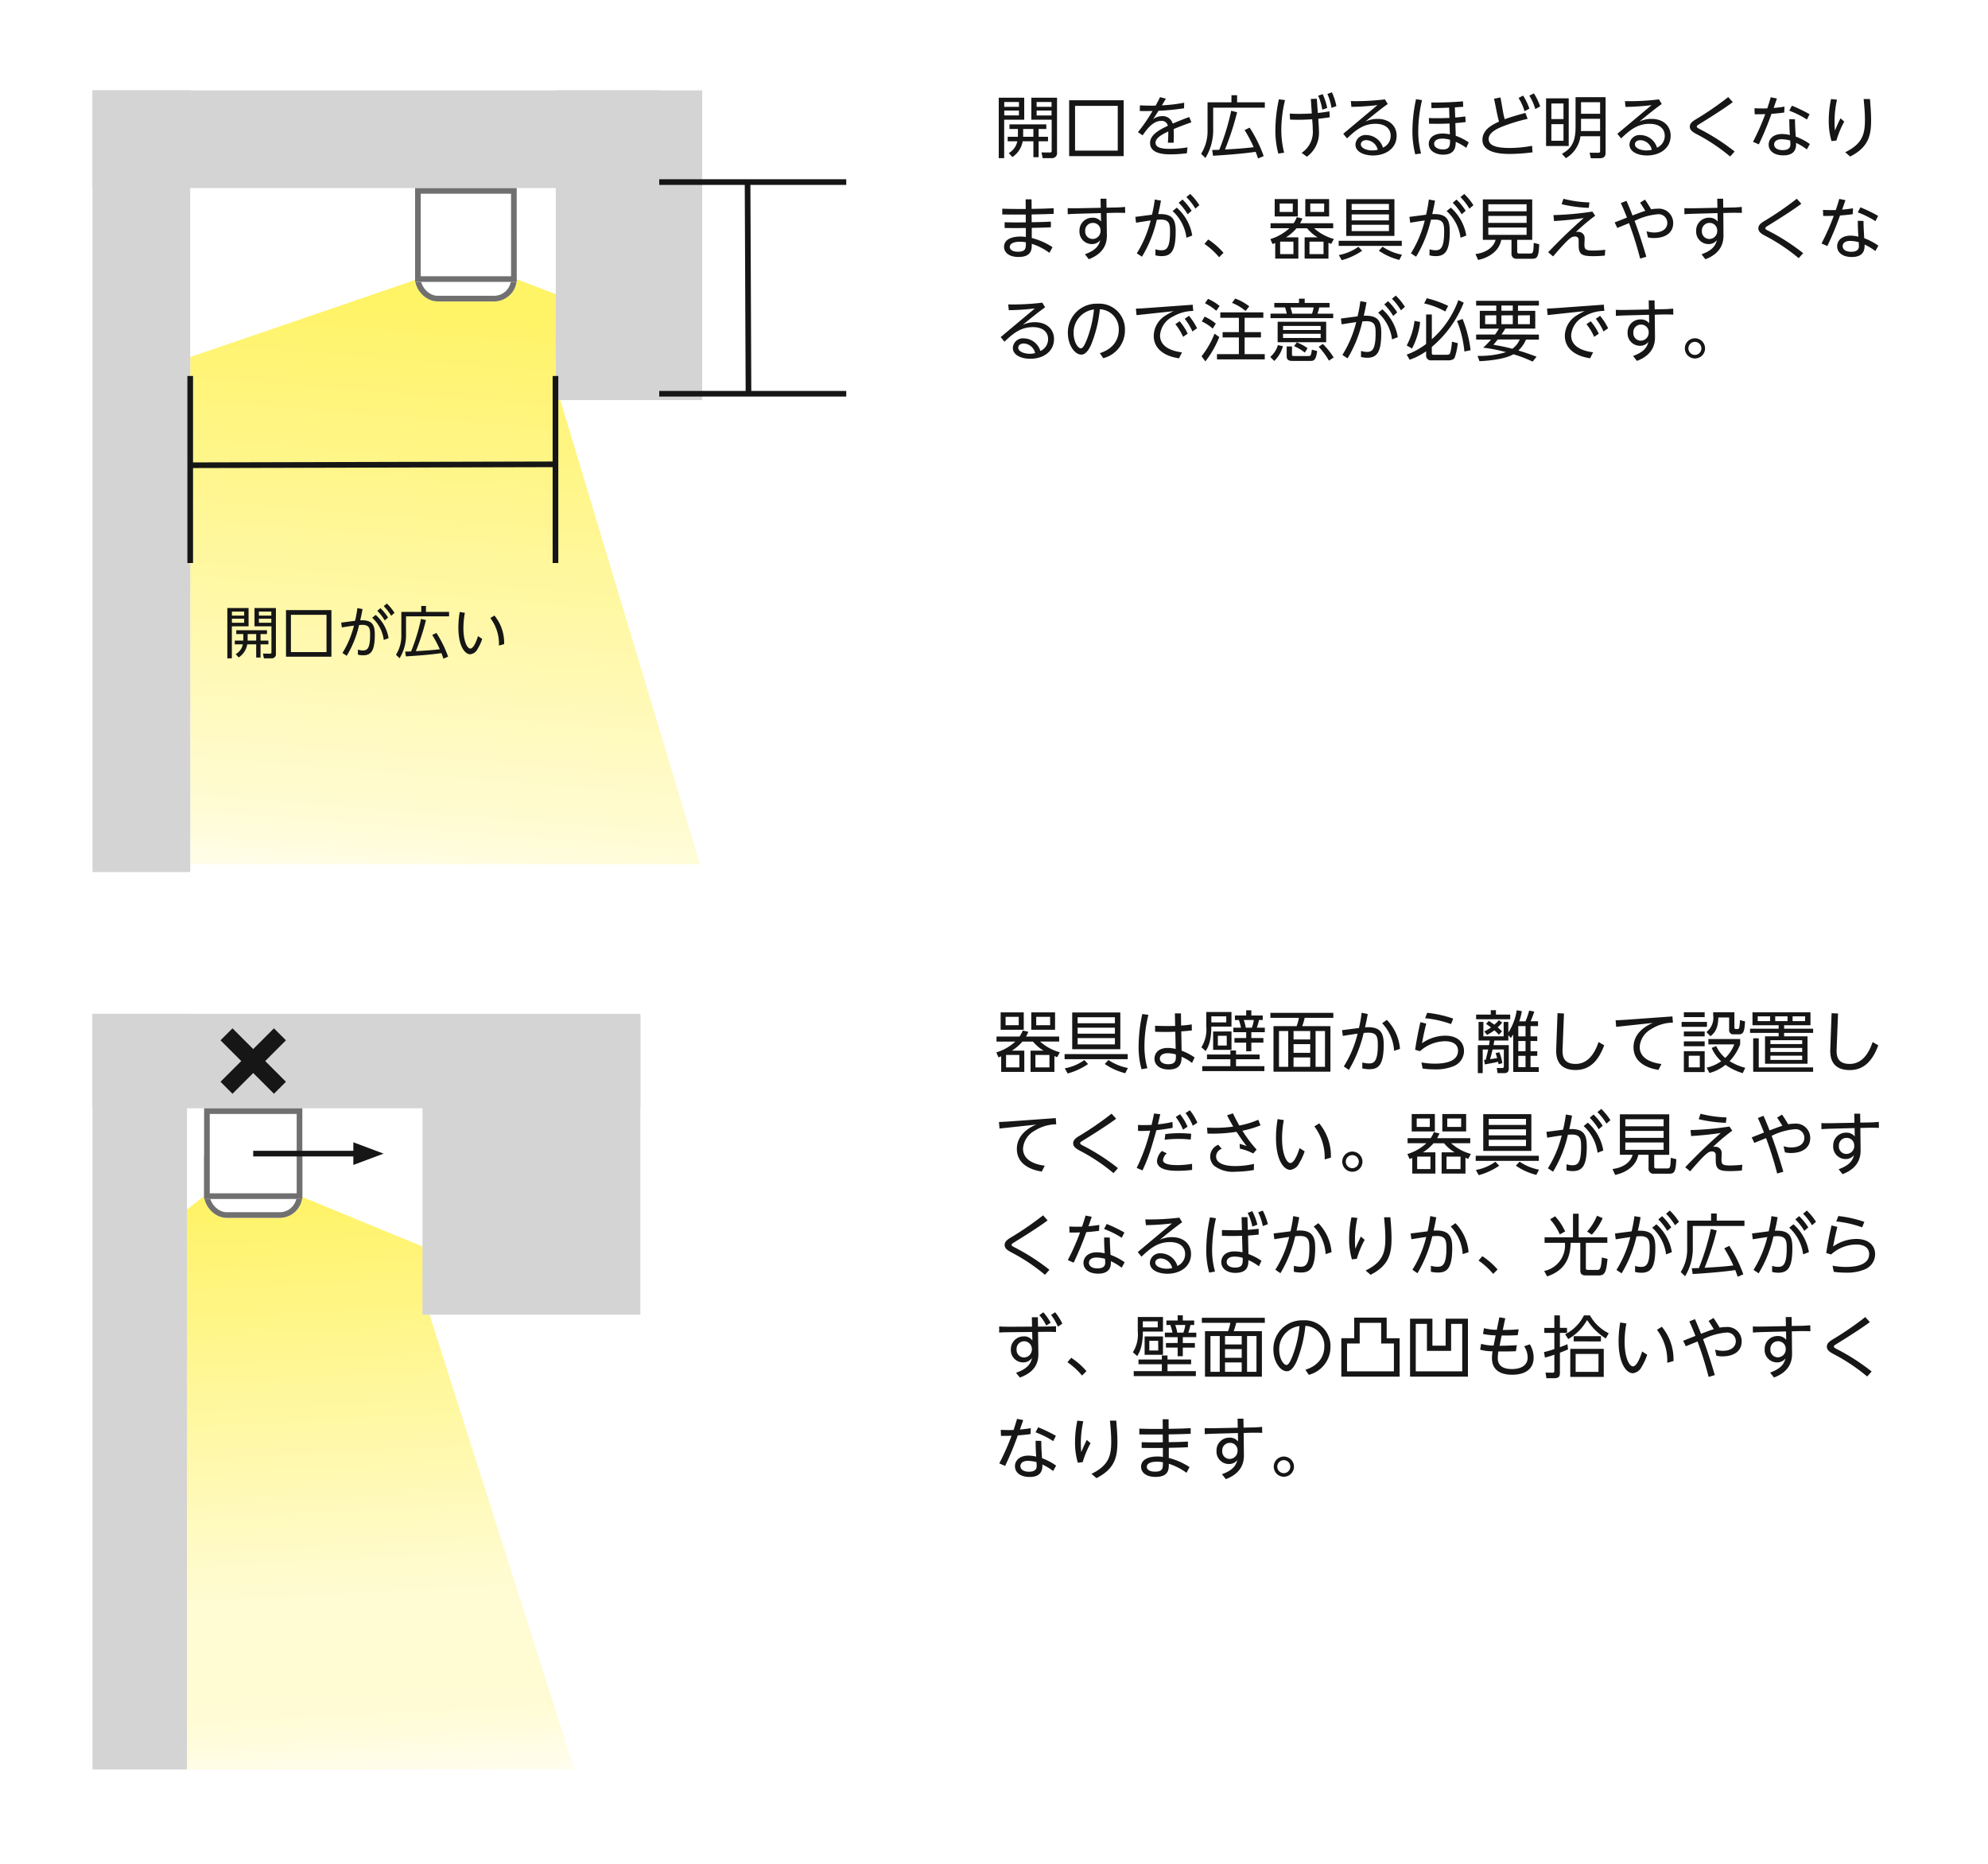 <svg xmlns="http://www.w3.org/2000/svg" xmlns:xlink="http://www.w3.org/1999/xlink" width="352" height="330" viewBox="0 0 352 330">
  <defs>
    <linearGradient id="linear-gradient" x1="0.747" y1="-0.122" x2="0.671" y2="0.969" gradientUnits="objectBoundingBox">
      <stop offset="0" stop-color="#fff"/>
      <stop offset="0.187" stop-color="#fff9b7"/>
      <stop offset="1" stop-color="#ffeb00"/>
    </linearGradient>
    <linearGradient id="linear-gradient-2" x1="0.717" y1="-0.112" x2="0.759" y2="1" gradientUnits="objectBoundingBox">
      <stop offset="0" stop-color="#fff"/>
      <stop offset="0.187" stop-color="#fff9b7"/>
      <stop offset="0.379" stop-color="#fff9b3"/>
      <stop offset="1" stop-color="#ffeb00"/>
    </linearGradient>
  </defs>
  <g id="wall_illust06-sp" transform="translate(-16 -3009)">
    <rect id="長方形_5300" data-name="長方形 5300" width="352" height="330" transform="translate(16 3009)" fill="#fff"/>
    <g id="wall_illust06-sp-2" data-name="wall_illust06-sp" transform="translate(-15.621 -20)">
      <path id="パス_12754" data-name="パス 12754" d="M49.747,103.677,90.264,89.809V0H0L24.954,82.925V100.7l7.74,2.975Z" transform="translate(155.565 3182.022) rotate(180)" opacity="0.6" fill="url(#linear-gradient)"/>
      <rect id="長方形_5303" data-name="長方形 5303" width="100.344" height="17.301" transform="translate(48 3045)" fill="#d4d4d4"/>
      <rect id="長方形_5302" data-name="長方形 5302" width="17.301" height="138.406" transform="translate(48 3045)" fill="#d4d4d4"/>
      <rect id="長方形_5301" data-name="長方形 5301" width="25.926" height="54.835" transform="translate(130.03 3045)" fill="#d4d4d4"/>
      <g id="グループ_14810" data-name="グループ 14810" transform="translate(130.03 3128.686) rotate(180)">
        <line id="線_246" data-name="線 246" y1="0.163" x2="64.73" transform="translate(0 17.312)" fill="none" stroke="#161616" stroke-width="1"/>
        <line id="線_244" data-name="線 244" y1="33.118" transform="translate(64.73)" fill="none" stroke="#161616" stroke-width="1"/>
        <line id="線_245" data-name="線 245" y1="33.118" transform="translate(0.056)" fill="none" stroke="#161616" stroke-width="1"/>
      </g>
      <g id="グループ_14812" data-name="グループ 14812" transform="translate(123.11 3082.37) rotate(180)">
        <g id="長方形_5023" data-name="長方形 5023" transform="translate(0 0)" fill="#fff" stroke="#707070" stroke-width="1">
          <rect width="17.993" height="15.225" rx="4" stroke="none"/>
          <rect x="0.5" y="0.5" width="16.993" height="14.225" rx="3.5" fill="none"/>
        </g>
        <g id="長方形_5022" data-name="長方形 5022" transform="translate(0 3.46)" fill="#fff" stroke="#707070" stroke-width="1">
          <rect width="17.993" height="16.609" stroke="none"/>
          <rect x="0.5" y="0.5" width="16.993" height="15.609" fill="none"/>
        </g>
      </g>
      <g id="グループ_14811" data-name="グループ 14811" transform="translate(181.462 3061.18) rotate(90)">
        <line id="線_246-2" data-name="線 246" y1="0.163" x2="37.534" transform="translate(0 17.312)" fill="none" stroke="#161616" stroke-width="1"/>
        <line id="線_244-2" data-name="線 244" y1="33.118" transform="translate(37.534 0)" fill="none" stroke="#161616" stroke-width="1"/>
        <line id="線_245-2" data-name="線 245" y1="33.118" transform="translate(0.056 0)" fill="none" stroke="#161616" stroke-width="1"/>
      </g>
      <path id="パス_12937" data-name="パス 12937" d="M5.51.92V4.16h3V8.77C8.51,9,8.34,9,8.2,9L7.01,8.99l.17.84H8.56a.734.734,0,0,0,.74-.85V.92ZM6.58,6.68V5.53H7.72V4.85H2.28v.68H3.53v.93a1.7,1.7,0,0,1-.01.22H2.02v.67H3.44A2.544,2.544,0,0,1,2.18,9.08l.53.59A3.474,3.474,0,0,0,4.23,7.35H5.81V9.69h.77V7.35H7.97V6.68ZM8.49,2.26H6.29V1.55h2.2Zm0,1.27H6.29V2.81h2.2ZM4.29,6.68a1.342,1.342,0,0,0,.01-.21V5.53H5.81V6.68ZM.7.92V9.83h.8V4.16H4.46V.92ZM3.68,2.26H1.51V1.55H3.68Zm0,1.27H1.51V2.81H3.68ZM19.13,1.29H11.09V9.54h8.04Zm-.87,7.43h-6.3V2.12h6.3Zm5.56.45a3.475,3.475,0,0,0,.93.12c1.54,0,2.06-1.01,2.06-3.68,0-1.79-.5-2.6-2.58-2.52.18-.76.25-1.1.41-1.99L23.73.94c-.1.72-.18,1.22-.41,2.24l-2.46.32.11.86c1.02-.17,1.78-.28,2.15-.33a16.706,16.706,0,0,1-2.04,4.85l.76.5a18.324,18.324,0,0,0,2.19-5.45c.14-.01.42-.03.59-.03,1.32,0,1.36.77,1.36,1.81,0,2.52-.6,2.72-1.3,2.72a2.6,2.6,0,0,1-.85-.15Zm5.43-2.92a7,7,0,0,0-2.28-4.11l-.62.5A6.424,6.424,0,0,1,28.4,6.58Zm-2-4.83a8.3,8.3,0,0,1,1.32,1.7l.59-.52A8.771,8.771,0,0,0,27.81.94ZM28.39.59a8.58,8.58,0,0,1,1.32,1.7l.59-.51A8.89,8.89,0,0,0,28.95.12Zm8.59,5.1a21.03,21.03,0,0,1,1.34,2.53c-1.5.18-2.57.24-4.24.34a40.169,40.169,0,0,0,1.79-5.5L35,2.84A35.144,35.144,0,0,1,33.24,8.6c-.2.01-.45.02-1.05.03l.13.85c1.32-.07,4.63-.31,6.28-.58.15.36.24.63.36.99l.83-.36a19.982,19.982,0,0,0-2.07-4.2ZM31.51,1.6V5.72a6.251,6.251,0,0,1-.95,3.47l.64.62a7.88,7.88,0,0,0,1.14-4.3V2.39h7.62V1.6H35.87V.55h-.83V1.6Zm10.34.02a16.109,16.109,0,0,0-.24,2.77c0,3.38,1.2,4.72,2.1,4.72a1.68,1.68,0,0,0,1.31-.96,8.221,8.221,0,0,0,.81-1.77l-.75-.48c-.02.09-.65,2.2-1.35,2.2-.55,0-1.23-1.29-1.23-3.62a14.469,14.469,0,0,1,.26-2.71Zm7.86,5.69a7.567,7.567,0,0,0-1.72-5.06l-.72.45a7.541,7.541,0,0,1,1.52,4.87Z" transform="translate(71.173 3135.736)" fill="#161616"/>
    </g>
    <path id="パス_12944" data-name="パス 12944" d="M6.612,1.3V5.192h3.6v5.532c0,.276-.2.276-.372.276l-1.428-.012L8.616,12h1.656a.881.881,0,0,0,.888-1.02V1.3ZM7.9,8.216V6.836H9.264V6.02H2.736v.816h1.5V7.952a2.034,2.034,0,0,1-.012.264h-1.8v.8h1.7A3.052,3.052,0,0,1,2.616,11.1l.636.708A4.168,4.168,0,0,0,5.076,9.02h1.9v2.808H7.9V9.02H9.564v-.8Zm2.292-5.3H7.548V2.06h2.64Zm0,1.524H7.548V3.572h2.64Zm-5.04,3.78a1.611,1.611,0,0,0,.012-.252V6.836H6.972v1.38ZM.84,1.3V12H1.8v-6.8H5.352V1.3ZM4.416,2.912h-2.6V2.06h2.6Zm0,1.524h-2.6V3.572h2.6Zm18.54-2.688H13.308v9.9h9.648Zm-1.044,8.916h-7.56V2.744h7.56ZM29.4,1.2c-.252.516-.36.732-.78,1.5-1.284.024-2.232-.024-2.784-.048l-.024,1c.948.024,1.26.012,2.256,0A29.046,29.046,0,0,1,25.488,7.4l.828.564C27.06,6.9,28.116,5.4,29.64,5.4a1.089,1.089,0,0,1,1.14.876c-1.788.828-3.144,1.7-3.144,3.036,0,2.016,2.724,2.016,3.708,2.016a22.9,22.9,0,0,0,2.808-.192l.108-1.044a19.42,19.42,0,0,1-3.1.264c-1.332,0-2.556-.156-2.556-1.08,0-.8.972-1.4,2.256-2,0,.792,0,1-.072,1.992h1.02c.012-.348.024-.852.024-1.452,0-.4-.012-.684-.024-.96,1.308-.564,2.592-1.008,3.144-1.2l-.384-.936c-1.356.492-2.016.78-2.928,1.164a1.829,1.829,0,0,0-1.872-1.32,2.681,2.681,0,0,0-1.6.54c.324-.48.384-.576.96-1.488a43.316,43.316,0,0,0,4.524-.444l.024-.984a29.608,29.608,0,0,1-3.948.468c.168-.276.48-.792.708-1.188ZM44.376,7.028a25.236,25.236,0,0,1,1.608,3.036c-1.8.216-3.084.288-5.088.408a48.2,48.2,0,0,0,2.148-6.6L42,3.608a42.173,42.173,0,0,1-2.112,6.912c-.24.012-.54.024-1.26.036l.156,1.02c1.584-.084,5.556-.372,7.536-.7.18.432.288.756.432,1.188l1-.432A23.978,23.978,0,0,0,45.264,6.6ZM37.812,2.12V7.064a7.5,7.5,0,0,1-1.14,4.164l.768.744a9.456,9.456,0,0,0,1.368-5.16V3.068h9.144V2.12H43.044V.86h-1V2.12Zm19.608,2.9c.084,0,.948-.084,2.028-.252l-.06-1.056c-.468.084-1.02.18-2.052.288l-.18-2.52L56.1,1.52l.168,2.568c-.948.06-1.728.072-2.232.072-.768,0-1.2-.024-1.668-.048l.048,1.056c.4.024.78.036,1.44.036,1.08,0,1.4-.024,2.484-.084l.072.936c.012.216.024.432.024.852a4.425,4.425,0,0,1-1.968,4.152l.936.684a5.228,5.228,0,0,0,2.124-4.656c0-.348-.012-.528-.048-1.08ZM57.4.944a10.073,10.073,0,0,1,.732,2.484l.864-.312A10.663,10.663,0,0,0,58.2.668ZM59.028.632A9.545,9.545,0,0,1,59.76,3.1l.864-.312A10.663,10.663,0,0,0,59.832.344Zm-8.58.948a25.751,25.751,0,0,0-.624,5.388,15.5,15.5,0,0,0,.516,4.224l1.032-.156a16.572,16.572,0,0,1-.5-4.128,22.45,22.45,0,0,1,.66-5.184ZM62.508,8.5c1.5-1.416,2.856-2.58,5.028-2.58,1.776,0,2.7.876,2.7,2.112a2.28,2.28,0,0,1-1.368,2.112,3.122,3.122,0,0,0-2.892-2.232A1.784,1.784,0,0,0,64,9.584c0,1.38,1.644,1.944,3.1,1.944,2.268,0,4.188-1.26,4.188-3.5,0-1.788-1.356-2.976-3.372-2.976a5.06,5.06,0,0,0-2.16.468c1.584-1.3,2.748-2.244,3.96-3.108l-.5-.816A42.87,42.87,0,0,1,63.18,1.9l.1,1.02a42.871,42.871,0,0,0,4.62-.312l-6.06,5.076Zm5.436,2.016a3.86,3.86,0,0,1-.936.12c-.96,0-2.052-.372-2.052-1.08,0-.408.348-.744,1.008-.744A2.176,2.176,0,0,1,67.944,10.52ZM81.6,3.008c.42-.024.528-.036,1.476-.1L83.04,1.94c-.8.072-2.736.228-5.616.216l.036.984c1.656-.012,2.46-.048,3.12-.084l.06,1.824c-.732.024-1.464.048-2.2.048-.684,0-1-.012-1.44-.024l.036,1c1.524.024,2.316.024,3.624-.036l.06,1.92A6.4,6.4,0,0,0,79.44,7.64c-1.644,0-2.46.84-2.46,1.836,0,1.26,1.272,1.908,2.556,1.908,2.184,0,2.208-1.512,2.22-2.268a8.69,8.69,0,0,1,1.86,1.068l.444-.972a9.442,9.442,0,0,0-2.3-1.164l-.072-2.256c.78-.06,1.164-.1,1.824-.18l-.06-1c-1.032.144-1.74.192-1.788.192Zm-.852,5.748c0,.948,0,1.7-1.272,1.7-.744,0-1.548-.312-1.548-1,0-.468.408-.912,1.464-.912A4.747,4.747,0,0,1,80.748,8.756ZM74.724,1.568a27.091,27.091,0,0,0-.636,5.58,16.308,16.308,0,0,0,.5,4.176l1.032-.156a14.916,14.916,0,0,1-.5-4.032,24.035,24.035,0,0,1,.672-5.412Zm14.34,2.5c.108.516.216.96.348,1.464-1.092.516-2.928,1.368-2.928,3.24,0,2.46,3.744,2.484,4.848,2.484a31.19,31.19,0,0,0,4.02-.288l-.084-1.152a21.814,21.814,0,0,1-3.948.384c-2.532,0-3.732-.468-3.732-1.6,0-1.236,1.8-1.944,2.58-2.256a30.72,30.72,0,0,1,4.32-1.3l-.4-1.056c-1.9.528-2.6.744-3.66,1.116-.192-.7-.288-1.248-.3-1.308l-.444-2.544-1.14.228ZM92.88,1.34a9.547,9.547,0,0,1,1.056,2.352l.864-.456A10.68,10.68,0,0,0,93.684.92Zm1.908-.4a9.394,9.394,0,0,1,1.056,2.364l.864-.456A10.328,10.328,0,0,0,95.592.536Zm6.972.468H97.752V9.848h4.008Zm-.924,3.672H98.688V2.324h2.148Zm0,3.84H98.688V5.984h2.148Zm7.452-7.716h-5.316V6.572c0,3.072-1.188,3.972-2.412,4.656l.7.78a5.339,5.339,0,0,0,2.58-3.888h3.48V10.7c0,.324-.132.348-.36.348l-1.5-.012.216.984h1.572c.984,0,1.044-.612,1.044-1Zm-.972,2.94h-3.372V2.1h3.372Zm0,3.06h-3.4a5.883,5.883,0,0,0,.024-.6V5.036h3.372Zm3.72,1.3c1.5-1.416,2.856-2.58,5.028-2.58,1.776,0,2.7.876,2.7,2.112a2.28,2.28,0,0,1-1.368,2.112A3.122,3.122,0,0,0,114.5,7.916a1.784,1.784,0,0,0-1.98,1.668c0,1.38,1.644,1.944,3.1,1.944,2.268,0,4.188-1.26,4.188-3.5,0-1.788-1.356-2.976-3.372-2.976a5.06,5.06,0,0,0-2.16.468c1.584-1.3,2.748-2.244,3.96-3.108l-.5-.816a42.87,42.87,0,0,1-6.024.312l.1,1.02a42.871,42.871,0,0,0,4.62-.312l-6.06,5.076Zm5.436,2.016a3.86,3.86,0,0,1-.936.12c-.96,0-2.052-.372-2.052-1.08,0-.408.348-.744,1.008-.744A2.176,2.176,0,0,1,116.472,10.52Zm13.536-9.336a54.834,54.834,0,0,1-5.724,3.936c-.492.3-1.08.672-1.08,1.3,0,.648.552.972,1.164,1.308a32.8,32.8,0,0,1,5.976,3.984l.792-.888a37.052,37.052,0,0,0-6.252-4.008c-.336-.18-.444-.252-.444-.408s.1-.216.552-.5c3.912-2.412,5.448-3.54,5.82-3.828ZM144.456,9.5a10.656,10.656,0,0,0-2.5-1.32c-.108-1.824-.12-2.028-.132-3.06L140.82,5.1c0,1,.036,1.812.1,2.808a6.205,6.205,0,0,0-1.38-.18c-1.668,0-2.376.972-2.376,1.872,0,1.08.912,1.908,2.6,1.908,2.316,0,2.268-1.584,2.256-2.208a10.908,10.908,0,0,1,1.908,1.152Zm-3.48-.624c.024.348.036.468.036.636,0,.324-.012,1.068-1.368,1.068-.888,0-1.512-.372-1.512-1,0-.456.36-.924,1.332-.924A6.068,6.068,0,0,1,140.976,8.876ZM137.532,1.22c-.18.624-.288.972-.612,1.968-.3.012-1.092.036-2.268-.024l.036,1.068c1.032.012,1.8-.024,1.872-.024a41.13,41.13,0,0,1-2.172,4.9l1.032.456a54.087,54.087,0,0,0,2.244-5.412c.672-.036,1.548-.132,2.256-.228l.048-1.044c-.852.144-1.8.228-1.92.24.072-.24.492-1.4.576-1.68ZM140.808,3.6a16.01,16.01,0,0,1,3.132,1.56l.468-.936a25.207,25.207,0,0,0-3.132-1.512Zm7.4-2.064a18.491,18.491,0,0,0-.408,3.8,12.658,12.658,0,0,0,.492,3.648l.864-.1a16.93,16.93,0,0,1,1.392-3.36l-.672-.576c-.42.864-.648,1.368-.972,2.16a13.5,13.5,0,0,1-.072-1.524,17.354,17.354,0,0,1,.432-3.936Zm5.772,0c.108,1.128.228,2.34.228,3.732,0,2.508-.468,4.212-3.492,5.688l.876.756c3.372-1.692,3.708-3.924,3.708-6.48,0-1.284-.132-2.772-.2-3.7ZM5.616,21c-2.328,0-2.58,0-4.152-.048v1.02c1.668.024,1.92.012,4.152.012l.012,1.392c-2.1.012-2.328.012-3.744-.024v1.008c1.26.024,1.512.024,3.756.012v1.584a5.782,5.782,0,0,0-.96-.072c-1.812,0-2.9.66-2.9,1.824,0,1,.888,1.788,2.544,1.788,2.376,0,2.376-1.368,2.364-2.328a10.982,10.982,0,0,1,3.132,1.6l.54-1.008a12.282,12.282,0,0,0-3.672-1.62V24.344c1.944-.036,2.16-.048,3.384-.1V23.24c-1.452.072-1.536.072-3.4.108l-.012-1.38c2.076-.036,2.3-.048,3.9-.1V20.864c-1.68.084-1.836.084-3.9.12l-.012-1.692H5.6Zm.024,5.9c.012,1.032.024,1.668-1.4,1.668-1.128,0-1.452-.5-1.452-.84,0-.408.348-.924,1.812-.924A5.906,5.906,0,0,1,5.64,26.9Zm14.3-5.184,1.2-.036c.588-.012,1.548-.012,2.088.024l-.024-1.068a20.157,20.157,0,0,1-2.064.108l-1.212.024-.024-1.584H18.864l.036,1.608-3.72.072c-.648.012-1.5.024-2.136-.012l.012,1.08c.744-.06,1.128-.072,2.184-.1l3.684-.1.024,1.488a1.843,1.843,0,0,0-1.512-.672,2.257,2.257,0,0,0-2.3,2.352,2.19,2.19,0,0,0,2.2,2.316,1.84,1.84,0,0,0,1.488-.708c-.2.7-.516,1.728-2.724,2.508l.684.876c3.108-1.164,3.216-3.36,3.2-4.32Zm-1.08,3.132a1.4,1.4,0,0,1-1.392,1.464,1.312,1.312,0,0,1-1.32-1.416,1.337,1.337,0,0,1,1.356-1.428A1.324,1.324,0,0,1,18.864,24.848Zm9.72,4.356a4.17,4.17,0,0,0,1.116.144c1.848,0,2.472-1.212,2.472-4.416,0-2.148-.6-3.12-3.1-3.024.216-.912.3-1.32.492-2.388l-1.092-.192c-.12.864-.216,1.464-.492,2.688l-2.952.384.132,1.032c1.224-.2,2.136-.336,2.58-.4a20.047,20.047,0,0,1-2.448,5.82l.912.6a21.989,21.989,0,0,0,2.628-6.54c.168-.012.5-.036.708-.036,1.584,0,1.632.924,1.632,2.172,0,3.024-.72,3.264-1.56,3.264a3.114,3.114,0,0,1-1.02-.18ZM35.1,25.7a8.4,8.4,0,0,0-2.736-4.932l-.744.6A7.708,7.708,0,0,1,34.08,26.1Zm-2.4-5.8a9.96,9.96,0,0,1,1.584,2.04l.708-.624a10.525,10.525,0,0,0-1.62-1.992Zm1.368-1a10.3,10.3,0,0,1,1.584,2.04l.708-.612a10.668,10.668,0,0,0-1.62-1.992Zm3.192,8.28a12.9,12.9,0,0,1,2.592,2.364l.78-.78a12.829,12.829,0,0,0-2.7-2.364ZM51.7,26.024a8.245,8.245,0,0,0,1.872-1.608h1.86A7.434,7.434,0,0,0,57.3,26.024H55v3.768H59.22V26.984a3.813,3.813,0,0,0,.492.192l.468-.864a8.567,8.567,0,0,1-3.5-1.9H60.06v-.888H54.192a6.091,6.091,0,0,0,.42-.84l-1-.228a4.676,4.676,0,0,1-.564,1.068h-4.08v.888h3.336a8.661,8.661,0,0,1-3.372,1.92l.384.876c.24-.084.288-.108.48-.18v2.76h4.092V26.024Zm6.648,2.964H55.86v-2.2h2.484Zm-5.328,0H50.664v-2.2h2.352ZM49.7,19.244v3.084H53.8V19.244Zm3.2,2.28H50.58V20.036h2.328Zm2.22-2.28v3.084H59.34V19.244Zm3.336,2.28H56V20.036h2.46Zm3.912-2.256v6.5H70.9v-6.5Zm7.56,3.756h-6.6V21.956h6.6Zm0-1.848h-6.6V20.108h6.6Zm0,3.744h-6.6V23.8h6.6Zm-8.9,2.616H72.2v-.9H61.032Zm.54,2.532A11.838,11.838,0,0,0,65.184,28.4l-.66-.708a8.675,8.675,0,0,1-3.468,1.464Zm6.576-1.68a11.025,11.025,0,0,0,3.624,1.632l.468-.924A9.14,9.14,0,0,1,68.8,27.68Zm8.964.816a4.17,4.17,0,0,0,1.116.144c1.848,0,2.472-1.212,2.472-4.416,0-2.148-.6-3.12-3.1-3.024.216-.912.3-1.32.492-2.388L77,19.328c-.12.864-.216,1.464-.492,2.688L73.56,22.4l.132,1.032c1.224-.2,2.136-.336,2.58-.4a20.047,20.047,0,0,1-2.448,5.82l.912.6a21.989,21.989,0,0,0,2.628-6.54c.168-.012.5-.036.708-.036,1.584,0,1.632.924,1.632,2.172,0,3.024-.72,3.264-1.56,3.264a3.114,3.114,0,0,1-1.02-.18Zm6.516-3.5a8.4,8.4,0,0,0-2.736-4.932l-.744.6a7.708,7.708,0,0,1,2.46,4.728Zm-2.4-5.8a9.96,9.96,0,0,1,1.584,2.04l.708-.624a10.525,10.525,0,0,0-1.62-1.992Zm1.368-1a10.3,10.3,0,0,1,1.584,2.04l.708-.612a10.668,10.668,0,0,0-1.62-1.992Zm10.044,7.56H95.3V19.3H86.556v7.164h2.256c-.36,1.356-1.728,2.3-3.564,2.52l.468,1.044c2.184-.468,3.768-1.764,4.1-3.564h1.812v2.424a.85.85,0,0,0,.972.924h2.628c.912,0,1.212-.192,1.308-2.568L95.568,27c-.06,1.8-.108,1.884-.708,1.884H92.988a.3.3,0,0,1-.348-.336Zm1.668-3h-6.78V22.232h6.78Zm0-2.052h-6.78V20.168h6.78Zm0,4.176h-6.78V24.284h6.78Zm11.124-5.748a20.318,20.318,0,0,1-4.6-.648l-.324.96a23.931,23.931,0,0,0,4.812.648Zm.516,1.62a53.3,53.3,0,0,1-6.888.624l.108,1.056c2.316-.144,3.792-.324,5.244-.54-2.28,2.064-3.444,3.108-6.288,6.06L99,29.4c1.032-1.236,1.92-2.172,2.16-2.424.852-.864,1.212-1.1,1.692-1.1a.624.624,0,0,1,.66.432c.012.048.012.72.012,1.068,0,1.62.468,1.98,2.556,1.98a20.025,20.025,0,0,0,2.076-.108l.072-1.02a20.167,20.167,0,0,1-2.22.132c-1.368,0-1.464-.288-1.464-1.08,0-.156.036-.888.036-1.056a1.111,1.111,0,0,0-1.2-1.176,2.761,2.761,0,0,0-.336.024,35.1,35.1,0,0,1,3.408-2.88ZM114.4,19.88c.5.756.5.768.924,1.452-.54.156-.708.228-2.268.816-.5-1.308-.864-2.124-1.068-2.592l-1,.4c.612,1.332,1.008,2.364,1.08,2.568-1.512.6-1.728.684-2.172.864l.468.972c.432-.18.768-.312,2.076-.852a62.715,62.715,0,0,1,1.968,6.276l1.092-.324c-1.02-3.48-1.788-5.592-2.076-6.348a11.273,11.273,0,0,1,4.092-1.176,1.526,1.526,0,0,1,1.7,1.512c0,1.08-.912,1.716-2.316,1.716a4.777,4.777,0,0,1-1.356-.216l.24,1.08a4.355,4.355,0,0,0,1.068.12c1.908,0,3.408-.84,3.408-2.664a2.533,2.533,0,0,0-2.784-2.532,5.889,5.889,0,0,0-1.116.108c-.564-.948-.9-1.44-1.092-1.716Zm14.736,1.836,1.2-.036c.588-.012,1.548-.012,2.088.024l-.024-1.068a20.156,20.156,0,0,1-2.064.108l-1.212.024-.024-1.584h-1.044l.036,1.608-3.72.072c-.648.012-1.5.024-2.136-.012l.012,1.08c.744-.06,1.128-.072,2.184-.1l3.684-.1.024,1.488a1.843,1.843,0,0,0-1.512-.672,2.257,2.257,0,0,0-2.3,2.352,2.19,2.19,0,0,0,2.2,2.316A1.84,1.84,0,0,0,128,26.516c-.2.7-.516,1.728-2.724,2.508l.684.876c3.108-1.164,3.216-3.36,3.2-4.32Zm-1.08,3.132a1.4,1.4,0,0,1-1.392,1.464,1.312,1.312,0,0,1-1.32-1.416,1.337,1.337,0,0,1,1.356-1.428A1.324,1.324,0,0,1,128.052,24.848Zm14.088-5.664a54.834,54.834,0,0,1-5.724,3.936c-.492.3-1.08.672-1.08,1.3,0,.648.552.972,1.164,1.308a32.8,32.8,0,0,1,5.976,3.984l.792-.888a37.052,37.052,0,0,0-6.252-4.008c-.336-.18-.444-.252-.444-.408s.1-.216.552-.5c3.912-2.412,5.448-3.54,5.82-3.828ZM156.588,27.5a10.656,10.656,0,0,0-2.5-1.32c-.108-1.824-.12-2.028-.132-3.06l-1.008-.024c0,1,.036,1.812.1,2.808a6.205,6.205,0,0,0-1.38-.18c-1.668,0-2.376.972-2.376,1.872,0,1.08.912,1.908,2.6,1.908,2.316,0,2.268-1.584,2.256-2.208a10.909,10.909,0,0,1,1.908,1.152Zm-3.48-.624c.024.348.036.468.036.636,0,.324-.012,1.068-1.368,1.068-.888,0-1.512-.372-1.512-1,0-.456.36-.924,1.332-.924A6.068,6.068,0,0,1,153.108,26.876Zm-3.444-7.656c-.18.624-.288.972-.612,1.968-.3.012-1.092.036-2.268-.024l.036,1.068c1.032.012,1.8-.024,1.872-.024a41.13,41.13,0,0,1-2.172,4.9l1.032.456a54.087,54.087,0,0,0,2.244-5.412c.672-.036,1.548-.132,2.256-.228l.048-1.044c-.852.144-1.8.228-1.92.24.072-.24.492-1.4.576-1.68ZM152.94,21.6a16.009,16.009,0,0,1,3.132,1.56l.468-.936a25.206,25.206,0,0,0-3.132-1.512ZM1.848,44.5c1.5-1.416,2.856-2.58,5.028-2.58,1.776,0,2.7.876,2.7,2.112a2.28,2.28,0,0,1-1.368,2.112,3.122,3.122,0,0,0-2.892-2.232,1.784,1.784,0,0,0-1.98,1.668c0,1.38,1.644,1.944,3.1,1.944,2.268,0,4.188-1.26,4.188-3.5,0-1.788-1.356-2.976-3.372-2.976a5.06,5.06,0,0,0-2.16.468c1.584-1.3,2.748-2.244,3.96-3.108l-.5-.816A42.87,42.87,0,0,1,2.52,37.9l.1,1.02a42.871,42.871,0,0,0,4.62-.312l-6.06,5.076ZM7.284,46.52a3.86,3.86,0,0,1-.936.12c-.96,0-2.052-.372-2.052-1.08,0-.408.348-.744,1.008-.744A2.176,2.176,0,0,1,7.284,46.52Zm12.06.9a5.083,5.083,0,0,0,3.84-4.98,4.544,4.544,0,0,0-4.836-4.668,5.078,5.078,0,0,0-5.268,5.172c0,2.172,1.236,3.84,2.352,3.84.3,0,.96-.036,1.728-1.668a22.635,22.635,0,0,0,1.584-6.36A3.506,3.506,0,0,1,22.092,42.4c0,1.524-.768,3.3-3.348,4.128ZM17.7,38.792a20.189,20.189,0,0,1-1.344,5.544c-.252.576-.588,1.344-.972,1.344-.5,0-1.284-1.1-1.284-2.7A4.1,4.1,0,0,1,17.7,38.792Zm9.384-.252c-.66.048-1.3.084-1.956.108l.108,1.152,6.576-.708a11.779,11.779,0,0,0-1.68.924,4.3,4.3,0,0,0-1.848,3.456c0,2.016,1.5,3.528,4.476,3.972l.528-1.056c-1.368-.168-3.888-.756-3.888-3.012a4.037,4.037,0,0,1,2.352-3.36,7.173,7.173,0,0,1,3.528-.96l-.1-1.1ZM32.112,41.4A9.75,9.75,0,0,1,33.48,43.64l.816-.564a10.059,10.059,0,0,0-1.428-2.2Zm1.656-.96a10.1,10.1,0,0,1,1.368,2.256l.816-.576a10.828,10.828,0,0,0-1.428-2.2Zm6.18-2.268a9.374,9.374,0,0,0-2.052-1.26l-.54.78a9.738,9.738,0,0,1,2,1.332ZM39.276,41.3a8.063,8.063,0,0,0-1.98-1.236l-.5.852a7.8,7.8,0,0,1,1.932,1.272Zm-1.848,6.684a17.207,17.207,0,0,0,2.46-4.308l-.84-.6a15.389,15.389,0,0,1-2.3,4Zm7.764-9.744a8.915,8.915,0,0,0-2.484-1.38l-.564.768a8.406,8.406,0,0,1,2.4,1.44Zm2.5,1.068h-7.62v.96h3.288v2.544h-2.88v.936h2.88V46.7H39.48v.936h8.46V46.7H44.376V43.748h2.892v-.936H44.376V40.268h3.312Zm11.124,1.656H50.22v3.624h8.592Zm-.972,1.464H51.18v-.72h6.66Zm0,1.416H51.18V43.1h6.66Zm2.22-4.308H57.276a9.4,9.4,0,0,0,.312-1.1h1.824V37.64h-4.4v-.756H54v.756H49.632v.792H51.54c.06.168.156.5.3,1.1H48.96v.8h11.1Zm-7.26,0a10.225,10.225,0,0,0-.312-1.1H56.6a7.52,7.52,0,0,1-.288,1.1Zm-3.18,8.376A5.727,5.727,0,0,0,51.156,45.3l-.888-.2a4.434,4.434,0,0,1-1.356,2.1Zm2.2-2.568v1.74c0,.588.336.816.972.816h3.3c.672,0,.912-.312,1.128-1.74l-.936-.252c-.156,1.092-.24,1.128-.564,1.128H53.04c-.24,0-.276-.084-.276-.3V45.344Zm8.316,1.944A12.875,12.875,0,0,0,58.224,44.9l-.744.5a12.6,12.6,0,0,1,1.824,2.46Zm-4.62-1.644a8.332,8.332,0,0,0-1.9-1.02l-.492.66a8.3,8.3,0,0,1,1.9,1.14ZM64.98,47.2a4.17,4.17,0,0,0,1.116.144c1.848,0,2.472-1.212,2.472-4.416,0-2.148-.6-3.12-3.1-3.024.216-.912.3-1.32.492-2.388l-1.092-.192c-.12.864-.216,1.464-.492,2.688l-2.952.384.132,1.032c1.224-.2,2.136-.336,2.58-.4a20.047,20.047,0,0,1-2.448,5.82l.912.6a21.989,21.989,0,0,0,2.628-6.54c.168-.012.5-.036.708-.036,1.584,0,1.632.924,1.632,2.172,0,3.024-.72,3.264-1.56,3.264a3.114,3.114,0,0,1-1.02-.18ZM71.5,43.7a8.4,8.4,0,0,0-2.736-4.932l-.744.6a7.708,7.708,0,0,1,2.46,4.728Zm-2.4-5.8a9.96,9.96,0,0,1,1.584,2.04l.708-.624a10.525,10.525,0,0,0-1.62-1.992Zm1.368-1a10.3,10.3,0,0,1,1.584,2.04l.708-.612a10.668,10.668,0,0,0-1.62-1.992Zm11.748.24a16.775,16.775,0,0,1-4.692,6.924V39.68H76.512V44.9a12.62,12.62,0,0,1-3.444,1.884l.528.912a11.648,11.648,0,0,0,2.916-1.5v.768a.827.827,0,0,0,.9.84h3.012c.84,0,1.044-.324,1.152-.5a10.861,10.861,0,0,0,.54-2.544l-1.032-.264a9.457,9.457,0,0,1-.312,2.016c-.084.18-.168.3-.624.3h-2.28c-.312,0-.348-.084-.348-.336V45.428a19.712,19.712,0,0,0,5.652-7.836Zm-8.2,8.568a13.347,13.347,0,0,0,1.44-4.7l-1-.2a12.5,12.5,0,0,1-1.38,4.356Zm6.4-7.548a19.03,19.03,0,0,0-3.78-1.356l-.468.924A13.261,13.261,0,0,1,79.9,39.152Zm3.972,7.848a21.885,21.885,0,0,0-1.416-5.532l-.984.36a19.444,19.444,0,0,1,1.3,5.4Zm5.472-2.784a11.742,11.742,0,0,0,.66-1.044h5.316V39.032h-3.06v-.924H96.48v-.852H85.368v.852h3.564v.924H86.016v3.156h3.372a8.53,8.53,0,0,1-.672,1.044H85.368v.888h2.64a16.217,16.217,0,0,1-1.392,1.44,25.639,25.639,0,0,1,4.044.792,15.958,15.958,0,0,1-5.04.66l.336.936c2.388-.1,4.836-.516,6-1.224a21.918,21.918,0,0,1,3.408,1.3l.708-.864c-.564-.216-1.692-.648-3.228-1.1a5.229,5.229,0,0,0,1.344-1.932H96.48v-.888Zm2-3.4V41.4H89.844v-1.56Zm0-1.728v.924H89.844v-.924Zm-2.928,1.728V41.4H86.964v-1.56Zm5.952,0V41.4H92.772v-1.56Zm-1.8,4.284a3.68,3.68,0,0,1-1.32,1.644c-1.368-.372-2.52-.564-3.336-.708.24-.288.312-.372.768-.936Zm6.792-5.58c-.66.048-1.3.084-1.956.108l.108,1.152,6.576-.708a11.779,11.779,0,0,0-1.68.924,4.3,4.3,0,0,0-1.848,3.456c0,2.016,1.5,3.528,4.476,3.972l.528-1.056c-1.368-.168-3.888-.756-3.888-3.012a4.037,4.037,0,0,1,2.352-3.36,7.173,7.173,0,0,1,3.528-.96l-.1-1.1ZM104.9,41.4a9.75,9.75,0,0,1,1.368,2.244l.816-.564a10.059,10.059,0,0,0-1.428-2.2Zm1.656-.96a10.1,10.1,0,0,1,1.368,2.256l.816-.576a10.828,10.828,0,0,0-1.428-2.2Zm10.44-.72,1.2-.036c.588-.012,1.548-.012,2.088.024l-.024-1.068a20.158,20.158,0,0,1-2.064.108l-1.212.024-.024-1.584H115.92l.036,1.608-3.72.072c-.648.012-1.5.024-2.136-.012l.012,1.08c.744-.06,1.128-.072,2.184-.1l3.684-.1L116,41.228a1.843,1.843,0,0,0-1.512-.672,2.257,2.257,0,0,0-2.3,2.352,2.19,2.19,0,0,0,2.2,2.316,1.84,1.84,0,0,0,1.488-.708c-.2.7-.516,1.728-2.724,2.508l.684.876c3.108-1.164,3.216-3.36,3.2-4.32Zm-1.08,3.132a1.4,1.4,0,0,1-1.392,1.464,1.312,1.312,0,0,1-1.32-1.416,1.337,1.337,0,0,1,1.356-1.428A1.324,1.324,0,0,1,115.92,42.848Zm8.2,1.044A1.788,1.788,0,1,0,125.9,45.68,1.8,1.8,0,0,0,124.116,43.892Zm0,.636a1.152,1.152,0,1,1-1.164,1.152A1.152,1.152,0,0,1,124.116,44.528Z" transform="translate(192 3025)" fill="#161616"/>
    <g id="wall_illust07-sp" transform="translate(-656.084 -221.951)">
      <path id="パス_12402" data-name="パス 12402" d="M48.642,101.561H65.519L72.312,96.2,68.594,0H0L25.741,80.837,5.46,98.646l17.478-7.674Z" transform="translate(773.782 3544.251) rotate(180)" opacity="0.6" fill="url(#linear-gradient-2)"/>
      <rect id="長方形_5070" data-name="長方形 5070" width="97.001" height="16.724" transform="translate(688.464 3410.456)" fill="#d4d4d4"/>
      <rect id="長方形_5071" data-name="長方形 5071" width="16.724" height="133.794" transform="translate(688.464 3410.456)" fill="#d4d4d4"/>
      <rect id="長方形_5069" data-name="長方形 5069" width="38.572" height="53.008" transform="translate(746.892 3410.711)" fill="#d4d4d4"/>
      <g id="グループ_14401" data-name="グループ 14401" transform="translate(725.616 3446.581) rotate(180)">
        <g id="長方形_5023-2" data-name="長方形 5023" transform="translate(0 0)" fill="#fff" stroke="#707070" stroke-width="1">
          <rect width="17.393" height="14.717" rx="4" stroke="none"/>
          <rect x="0.5" y="0.5" width="16.393" height="13.717" rx="3.5" fill="none"/>
        </g>
        <g id="長方形_5022-2" data-name="長方形 5022" transform="translate(0 3.345)" fill="#fff" stroke="#707070" stroke-width="1">
          <rect width="17.393" height="16.055" stroke="none"/>
          <rect x="0.5" y="0.5" width="16.393" height="15.055" fill="none"/>
        </g>
      </g>
      <g id="グループ_14402" data-name="グループ 14402" transform="translate(716.92 3409.357) rotate(45)">
        <line id="線_261" data-name="線 261" y2="13.379" transform="translate(6.69 0)" fill="none" stroke="#161616" stroke-width="3"/>
        <line id="線_262" data-name="線 262" x2="13.379" transform="translate(0 6.69)" fill="none" stroke="#161616" stroke-width="3"/>
      </g>
      <g id="グループ_14403" data-name="グループ 14403" transform="translate(716.919 3433.201)">
        <line id="線_263" data-name="線 263" x2="19.4" transform="translate(0 2.007)" fill="none" stroke="#161616" stroke-width="1"/>
        <path id="多角形_39" data-name="多角形 39" d="M2.007,0,4.014,5.352H0Z" transform="translate(23.08) rotate(90)" fill="#161616"/>
      </g>
    </g>
    <path id="パス_13070" data-name="パス 13070" d="M3.168,8.024A8.245,8.245,0,0,0,5.04,6.416H6.9A7.434,7.434,0,0,0,8.772,8.024h-2.3v3.768h4.224V8.984a3.814,3.814,0,0,0,.492.192l.468-.864a8.567,8.567,0,0,1-3.5-1.9h3.384V5.528H5.664a6.091,6.091,0,0,0,.42-.84l-1-.228a4.676,4.676,0,0,1-.564,1.068H.444v.888H3.78A8.661,8.661,0,0,1,.408,8.336l.384.876c.24-.084.288-.108.48-.18v2.76H5.364V8.024Zm6.648,2.964H7.332v-2.2H9.816Zm-5.328,0H2.136v-2.2H4.488ZM1.176,1.244V4.328H5.268V1.244Zm3.2,2.28H2.052V2.036H4.38ZM6.6,1.244V4.328h4.212V1.244Zm3.336,2.28H7.476V2.036h2.46Zm3.912-2.256v6.5h8.52v-6.5Zm7.56,3.756h-6.6V3.956h6.6Zm0-1.848h-6.6V2.108h6.6Zm0,3.744h-6.6V5.8h6.6ZM12.5,9.536H23.676v-.9H12.5Zm.54,2.532A11.838,11.838,0,0,0,16.656,10.4L16,9.692a8.675,8.675,0,0,1-3.468,1.464Zm6.576-1.68a11.025,11.025,0,0,0,3.624,1.632l.468-.924A9.139,9.139,0,0,1,20.268,9.68ZM32.076,3.644c-.168.012-1.008.024-1.2.024-.924,0-1.824-.024-2.352-.048V4.676c.468.024.936.036,1.884.036.924,0,1.332-.024,1.692-.036l.072,3.048a6.411,6.411,0,0,0-1.38-.18c-1.932,0-2.376,1.188-2.376,1.9,0,1.224,1.092,1.92,2.508,1.92,2.256,0,2.28-1.428,2.292-2.256A8.023,8.023,0,0,1,35.064,10.2l.456-.972a10.237,10.237,0,0,0-2.3-1.2l-.06-3.408c1-.084,1.1-.084,1.872-.18L35.016,3.38c-.864.12-1.032.144-1.884.2L33.1,1.424H32.028ZM32.2,8.7c.036,1.008.012,1.728-1.356,1.728-.876,0-1.476-.384-1.476-1,0-.372.264-.948,1.416-.948A5.125,5.125,0,0,1,32.2,8.7Zm-5.94-7.164A27.3,27.3,0,0,0,25.608,7.2a14.344,14.344,0,0,0,.516,4.116l1.032-.18A14.374,14.374,0,0,1,26.64,7.16a22.8,22.8,0,0,1,.7-5.472Zm12.54,3.1V7.88h3.252V4.628Zm2.412,2.484H39.636V5.4h1.572ZM37.584,1.184V3.692a5.911,5.911,0,0,1-.864,3.732l.756.672c.324-.492,1-1.524,1.008-4.332h3.564V1.184Zm7.068-.3V1.8H42.66v.8h.7a9.791,9.791,0,0,1,.372,1.356H42.384v.8h2.268V5.792H42.576v.816h2.076V8.132h.912V6.608H47.7V5.792H45.564V4.76h2.388v-.8H46.536A10.04,10.04,0,0,0,46.92,2.6h.66V1.8H45.564V.884ZM36.876,11.648h11v-.876H42.852V9.548h4.176v-.84H42.852V8h-1v.708h-4.14v.84h4.14v1.224h-4.98ZM41.124,3.02h-2.64V1.952h2.64Zm3.456.936A6.876,6.876,0,0,0,44.22,2.6h1.788a6.825,6.825,0,0,1-.348,1.356Zm15.5-2.628H48.936v.888h5.052a8.251,8.251,0,0,1-.408,1.476H49.488v8.064h10.08V3.692h-5a9.941,9.941,0,0,0,.444-1.476h5.076ZM52.1,10.892H50.46V4.556H52.1Zm3.888-4.848H53.04V4.556h2.952Zm0,2.364H53.04V6.872h2.952Zm0,2.484H53.04V9.224h2.952Zm2.616,0H56.94V4.556h1.668Zm6.5-9.576c-.144,1.032-.24,1.632-.48,2.7l-3,.384.144,1.02c1.14-.2,2.124-.336,2.616-.408a19.388,19.388,0,0,1-2.448,5.808l.9.612a22.786,22.786,0,0,0,2.616-6.54c.24-.024.54-.048.828-.048,1.536,0,1.68.756,1.68,2.208,0,3.024-.768,3.24-1.6,3.24a4.146,4.146,0,0,1-1.14-.18l-.012,1.056a5.353,5.353,0,0,0,1.236.144C67.944,11.312,69,10.76,69,6.98c0-1.62-.252-3.108-2.712-3.108-.2,0-.42.012-.588.024.216-.984.3-1.38.48-2.352Zm6.78,6.4a8.3,8.3,0,0,0-2.328-5.136l-.828.588a7.71,7.71,0,0,1,2.112,4.884Zm9.42-5.364a20.829,20.829,0,0,0-4.6-1.032l-.372.96A19.065,19.065,0,0,1,80.928,3.32ZM75.5,2.984c-.54,2.34-.792,3.924-.936,4.884l.864.252a6.745,6.745,0,0,1,4.416-1.764c1.512,0,2.316.636,2.316,1.692,0,1.7-1.86,2.28-4.092,2.28a13.539,13.539,0,0,1-2.388-.216l.216,1.08a14.027,14.027,0,0,0,2.076.144A8.107,8.107,0,0,0,81.3,10.8a2.917,2.917,0,0,0,1.92-2.724c0-1.356-.948-2.7-3.348-2.7A7.278,7.278,0,0,0,75.78,6.716c.264-1.368.348-1.86.756-3.48Zm13.32,5.472c.18.552.192.612.276.876-.66.132-1.188.2-1.26.2.168-.564.312-1.14.444-1.716h1.992v2.964c0,.216-.036.324-.324.324l-.924-.012.132.912h1.188c.528,0,.8-.216.8-.8V7.052H88.44c.024-.12.132-.7.156-.816h2.472V5.288l.444.48a4.743,4.743,0,0,0,.42-.612V11.8h4.524V10.94H95V8.948h1.188V8.132H95V6.32h1.188V5.5H95V3.68h1.332V2.828h-1.32a17.206,17.206,0,0,0,.648-1.716l-.9-.18a16.265,16.265,0,0,1-.648,1.9H93a9.357,9.357,0,0,0,.456-1.8l-.9-.156A9.985,9.985,0,0,1,91.068,4.82V2.936H90.24V5.492H86.652V2.936H85.8v3.3h1.968c-.036.288-.048.4-.12.816h-1.98v4.956h.864V7.82H87.5c-.084.4-.12.54-.432,1.812-.108.012-.156.024-.3.036l.144.792c1.68-.3,1.92-.36,2.34-.468.036.168.06.276.084.432l.672-.18a8.438,8.438,0,0,0-.528-1.932Zm5.292-.324H92.832V6.32h1.284Zm0-2.628H92.832V3.68h1.284Zm0,5.436H92.832V8.948h1.284ZM87.96,1.64H85.368v.828H91.4V1.64H88.872V.86H87.96Zm-.84,1.644c.5.336.636.444.888.636a10.274,10.274,0,0,1-1.2.708l.492.6a9.061,9.061,0,0,0,1.3-.8,8.127,8.127,0,0,1,.792.78l.552-.6a7.336,7.336,0,0,0-.768-.708,5.374,5.374,0,0,0,.8-.852l-.588-.42a5.235,5.235,0,0,1-.8.8c-.264-.192-.4-.288-.972-.672Zm12.66-1.9-.228,6.228c-.036,1.032-.132,3.84,3.444,3.84,2.592,0,4.068-1.752,5.052-4.38L107.04,6.5c-.72,2.16-1.956,3.876-4.068,3.876-2.412,0-2.34-1.776-2.292-2.844l.24-6.084Zm12.072,1.176c-.744.048-1.584.084-1.788.1l.1,1.152,6.516-.7c-1.452.576-3.444,1.92-3.444,4.308,0,3.3,3.648,3.888,4.416,4.008l.528-1.044c-1.116-.12-3.852-.672-3.852-3.024a3.892,3.892,0,0,1,2.052-3.156,7.279,7.279,0,0,1,3.828-1.14l-.084-1.1Zm13.116,8.424h-1.956V8.924h1.956Zm-2.82-9.756v.852h3.684V1.232Zm0,3.408V5.5h3.684V4.64Zm5.184-3.408c0,.168.012.324.012.54a3.212,3.212,0,0,1-1.2,2.964l.72.732c1.068-.828,1.32-1.776,1.4-3.312h1.9V4.364a.706.706,0,0,0,.8.768h.96c.744,0,.972-.468,1.056-2.292l-.9-.216a7.8,7.8,0,0,1-.12,1.284c-.024.108-.06.288-.288.288h-.288c-.288,0-.288-.18-.288-.312V1.232ZM122.148,6.38v.864h3.684V6.38Zm0,1.74v3.7h3.684V8.12Zm10.872,2.94a9.663,9.663,0,0,1-2.772-1.176,8.835,8.835,0,0,0,1.872-2.976V5.972h-5.628V6.92h4.584a6.548,6.548,0,0,1-1.6,2.4,6.03,6.03,0,0,1-1.6-2.112l-.8.336A6.786,6.786,0,0,0,128.76,9.9a7.344,7.344,0,0,1-2.58,1.14l.5.936a7.486,7.486,0,0,0,2.844-1.44,10.376,10.376,0,0,0,3.048,1.476ZM121.752,2.936v.876h4.488V2.936Zm22.812-1.7H134.3V3.524h4.632v.612h-5.064V4.88h5.064v.612h-2.412V10.34h7.524V5.492H139.9V4.88h5.136V4.136H139.9V3.524h4.668Zm-4.056,1.56h-2.184v-.84h2.184Zm-3.084,0h-2.2v-.84h2.2Zm6.192,0H141.4v-.84h2.22Zm-.516,5.46h-5.628V7.544H143.1Zm0-1.392h-5.628V6.176H143.1Zm0,2.8h-5.628V8.912H143.1Zm-7.692,1.332V5.84h-.984v5.928h10.608v-.78Zm12.9-9.6-.228,6.228c-.036,1.032-.132,3.84,3.444,3.84,2.592,0,4.068-1.752,5.052-4.38L155.568,6.5c-.72,2.16-1.956,3.876-4.068,3.876-2.412,0-2.34-1.776-2.292-2.844l.24-6.084ZM2.664,20.564c-.744.048-1.584.084-1.788.1l.1,1.152,6.516-.7c-1.452.576-3.444,1.92-3.444,4.308,0,3.3,3.648,3.888,4.416,4.008l.528-1.044c-1.116-.12-3.852-.672-3.852-3.024a3.892,3.892,0,0,1,2.052-3.156,7.279,7.279,0,0,1,3.828-1.14l-.084-1.1Zm18.156-1.38A54.834,54.834,0,0,1,15.1,23.12c-.492.3-1.08.672-1.08,1.3,0,.648.552.972,1.164,1.308a32.8,32.8,0,0,1,5.976,3.984l.792-.888A37.052,37.052,0,0,0,15.7,24.812c-.336-.18-.444-.252-.444-.408s.1-.216.552-.5c3.912-2.412,5.448-3.54,5.82-3.828Zm5.472,10.044A29.48,29.48,0,0,0,27.912,25c.276-.876.792-2.7.84-2.892,1.452-.156,2.364-.324,2.88-.42l-.024-1.032a22.177,22.177,0,0,1-2.592.42c.264-1.08.288-1.2.42-1.8l-1.1-.12c-.108.576-.144.732-.432,2.016-.456.024-.84.036-1.392.036-.432,0-.708-.012-1.02-.024l.012,1.056c1.044.012,1.416,0,2.148-.048a33.4,33.4,0,0,1-2.388,6.6Zm8.628-6.48a21.029,21.029,0,0,0-2.112-.108,20.278,20.278,0,0,0-2.472.156l-.12,1a21.568,21.568,0,0,1,2.412-.144,18.918,18.918,0,0,1,2.2.12Zm-5.184,3.036a2.74,2.74,0,0,0-.876,1.776c0,1.74,2.772,1.74,3.7,1.74a21.978,21.978,0,0,0,2.52-.156l-.012-1.08a15.5,15.5,0,0,1-2.508.228c-1.008,0-2.64-.072-2.64-.912a1.861,1.861,0,0,1,.672-1.164Zm2.448-6.012a10.018,10.018,0,0,1,1.284,2.244l.8-.528A9.788,9.788,0,0,0,32.94,19.28Zm1.728-.7A9.639,9.639,0,0,1,35.2,21.32l.816-.54a10.783,10.783,0,0,0-1.332-2.2ZM46.5,25.544a22.658,22.658,0,0,1-2.508-3.336,18.138,18.138,0,0,0,3.2-.96l-.408-.984a15.505,15.505,0,0,1-3.348,1.02c-.528-.912-.912-1.716-1.128-2.16l-1.044.348c.228.444.648,1.236,1.1,2a22.689,22.689,0,0,1-3.18.216c-.612,0-1.02-.012-1.464-.036l.084,1.056a27.42,27.42,0,0,0,5.136-.312c.576.864,1.164,1.728,1.8,2.544a7.354,7.354,0,0,0-1.248-.4l.048.84a8.778,8.778,0,0,1,2.352.852Zm-.468,2.532a14.687,14.687,0,0,1-3.276.384c-.6,0-3.432,0-3.432-1.728a1.485,1.485,0,0,1,1-1.332l-.612-.708a2.237,2.237,0,0,0-.744,3.7,5.445,5.445,0,0,0,3.8,1.068,19.577,19.577,0,0,0,3.24-.3Zm4.188-7.932a19.33,19.33,0,0,0-.288,3.324c0,4.056,1.44,5.664,2.52,5.664a2.016,2.016,0,0,0,1.572-1.152A9.865,9.865,0,0,0,55,25.856l-.9-.576c-.024.108-.78,2.64-1.62,2.64-.66,0-1.476-1.548-1.476-4.344a17.362,17.362,0,0,1,.312-3.252Zm9.432,6.828A9.08,9.08,0,0,0,57.588,20.9l-.864.54a9.05,9.05,0,0,1,1.824,5.844Zm3.8-1.08a1.788,1.788,0,1,0,1.788,1.788A1.8,1.8,0,0,0,63.456,25.892Zm0,.636a1.152,1.152,0,1,1-1.164,1.152A1.152,1.152,0,0,1,63.456,26.528Zm12.5-.5a8.245,8.245,0,0,0,1.872-1.608h1.86a7.434,7.434,0,0,0,1.872,1.608h-2.3v3.768h4.224V26.984a3.813,3.813,0,0,0,.492.192l.468-.864a8.567,8.567,0,0,1-3.5-1.9h3.384v-.888H78.456a6.09,6.09,0,0,0,.42-.84l-1-.228a4.676,4.676,0,0,1-.564,1.068h-4.08v.888h3.336a8.661,8.661,0,0,1-3.372,1.92l.384.876c.24-.084.288-.108.48-.18v2.76h4.092V26.024Zm6.648,2.964H80.124v-2.2h2.484Zm-5.328,0H74.928v-2.2H77.28Zm-3.312-9.744v3.084H78.06V19.244Zm3.2,2.28H74.844V20.036h2.328Zm2.22-2.28v3.084H83.6V19.244Zm3.336,2.28h-2.46V20.036h2.46Zm3.912-2.256v6.5h8.52v-6.5Zm7.56,3.756H87.6V21.956h6.6Zm0-1.848H87.6V20.108h6.6Zm0,3.744H87.6V23.8h6.6Zm-8.9,2.616H96.468v-.9H85.3Zm.54,2.532A11.838,11.838,0,0,0,89.448,28.4l-.66-.708a8.675,8.675,0,0,1-3.468,1.464Zm6.576-1.68a11.025,11.025,0,0,0,3.624,1.632L96.5,29.1A9.139,9.139,0,0,1,93.06,27.68Zm8.964.816a4.17,4.17,0,0,0,1.116.144c1.848,0,2.472-1.212,2.472-4.416,0-2.148-.6-3.12-3.1-3.024.216-.912.3-1.32.492-2.388l-1.092-.192c-.12.864-.216,1.464-.492,2.688l-2.952.384.132,1.032c1.224-.2,2.136-.336,2.58-.4a20.047,20.047,0,0,1-2.448,5.82l.912.6a21.989,21.989,0,0,0,2.628-6.54c.168-.012.5-.036.708-.036,1.584,0,1.632.924,1.632,2.172,0,3.024-.72,3.264-1.56,3.264a3.114,3.114,0,0,1-1.02-.18Zm6.516-3.5a8.4,8.4,0,0,0-2.736-4.932l-.744.6a7.708,7.708,0,0,1,2.46,4.728Zm-2.4-5.8a9.96,9.96,0,0,1,1.584,2.04l.708-.624a10.525,10.525,0,0,0-1.62-1.992Zm1.368-1a10.3,10.3,0,0,1,1.584,2.04l.708-.612a10.668,10.668,0,0,0-1.62-1.992Zm10.044,7.56h2.664V19.3H110.82v7.164h2.256c-.36,1.356-1.728,2.3-3.564,2.52l.468,1.044c2.184-.468,3.768-1.764,4.1-3.564H115.9v2.424a.85.85,0,0,0,.972.924H119.5c.912,0,1.212-.192,1.308-2.568L119.832,27c-.06,1.8-.108,1.884-.708,1.884h-1.872a.3.3,0,0,1-.348-.336Zm1.668-3h-6.78V22.232h6.78Zm0-2.052h-6.78V20.168h6.78Zm0,4.176h-6.78V24.284h6.78ZM129.7,19.844a20.318,20.318,0,0,1-4.6-.648l-.324.96a23.931,23.931,0,0,0,4.812.648Zm.516,1.62a53.3,53.3,0,0,1-6.888.624l.108,1.056c2.316-.144,3.792-.324,5.244-.54-2.28,2.064-3.444,3.108-6.288,6.06l.876.732c1.032-1.236,1.92-2.172,2.16-2.424.852-.864,1.212-1.1,1.692-1.1a.624.624,0,0,1,.66.432c.012.048.012.72.012,1.068,0,1.62.468,1.98,2.556,1.98a20.025,20.025,0,0,0,2.076-.108l.072-1.02a20.167,20.167,0,0,1-2.22.132c-1.368,0-1.464-.288-1.464-1.08,0-.156.036-.888.036-1.056a1.111,1.111,0,0,0-1.2-1.176,2.761,2.761,0,0,0-.336.024,35.1,35.1,0,0,1,3.408-2.88Zm8.448-1.584c.5.756.5.768.924,1.452-.54.156-.708.228-2.268.816-.5-1.308-.864-2.124-1.068-2.592l-1,.4c.612,1.332,1.008,2.364,1.08,2.568-1.512.6-1.728.684-2.172.864l.468.972c.432-.18.768-.312,2.076-.852a62.715,62.715,0,0,1,1.968,6.276l1.092-.324c-1.02-3.48-1.788-5.592-2.076-6.348a11.273,11.273,0,0,1,4.092-1.176,1.526,1.526,0,0,1,1.7,1.512c0,1.08-.912,1.716-2.316,1.716a4.777,4.777,0,0,1-1.356-.216l.24,1.08a4.355,4.355,0,0,0,1.068.12c1.908,0,3.408-.84,3.408-2.664a2.533,2.533,0,0,0-2.784-2.532,5.89,5.89,0,0,0-1.116.108c-.564-.948-.9-1.44-1.092-1.716ZM153.4,21.716l1.2-.036c.588-.012,1.548-.012,2.088.024l-.024-1.068a20.157,20.157,0,0,1-2.064.108l-1.212.024-.024-1.584h-1.044l.036,1.608-3.72.072c-.648.012-1.5.024-2.136-.012l.012,1.08c.744-.06,1.128-.072,2.184-.1l3.684-.1.024,1.488a1.843,1.843,0,0,0-1.512-.672,2.257,2.257,0,0,0-2.3,2.352,2.19,2.19,0,0,0,2.2,2.316,1.84,1.84,0,0,0,1.488-.708c-.2.7-.516,1.728-2.724,2.508l.684.876c3.108-1.164,3.216-3.36,3.2-4.32Zm-1.08,3.132a1.4,1.4,0,0,1-1.392,1.464A1.312,1.312,0,0,1,149.6,24.9a1.337,1.337,0,0,1,1.356-1.428A1.324,1.324,0,0,1,152.316,24.848ZM8.688,37.184A54.834,54.834,0,0,1,2.964,41.12c-.492.3-1.08.672-1.08,1.3,0,.648.552.972,1.164,1.308a32.8,32.8,0,0,1,5.976,3.984l.792-.888a37.052,37.052,0,0,0-6.252-4.008c-.336-.18-.444-.252-.444-.408s.1-.216.552-.5c3.912-2.412,5.448-3.54,5.82-3.828ZM23.136,45.5a10.656,10.656,0,0,0-2.5-1.32c-.108-1.824-.12-2.028-.132-3.06L19.5,41.1c0,1,.036,1.812.1,2.808a6.205,6.205,0,0,0-1.38-.18c-1.668,0-2.376.972-2.376,1.872,0,1.08.912,1.908,2.6,1.908,2.316,0,2.268-1.584,2.256-2.208a10.908,10.908,0,0,1,1.908,1.152Zm-3.48-.624c.024.348.036.468.036.636,0,.324-.012,1.068-1.368,1.068-.888,0-1.512-.372-1.512-1,0-.456.36-.924,1.332-.924A6.068,6.068,0,0,1,19.656,44.876ZM16.212,37.22c-.18.624-.288.972-.612,1.968-.3.012-1.092.036-2.268-.024l.036,1.068c1.032.012,1.8-.024,1.872-.024a41.13,41.13,0,0,1-2.172,4.9l1.032.456a54.085,54.085,0,0,0,2.244-5.412c.672-.036,1.548-.132,2.256-.228l.048-1.044c-.852.144-1.8.228-1.92.24.072-.24.492-1.4.576-1.68ZM19.488,39.6a16.009,16.009,0,0,1,3.132,1.56l.468-.936a25.207,25.207,0,0,0-3.132-1.512ZM26.112,44.5c1.5-1.416,2.856-2.58,5.028-2.58,1.776,0,2.7.876,2.7,2.112a2.28,2.28,0,0,1-1.368,2.112,3.122,3.122,0,0,0-2.892-2.232,1.784,1.784,0,0,0-1.98,1.668c0,1.38,1.644,1.944,3.1,1.944,2.268,0,4.188-1.26,4.188-3.5,0-1.788-1.356-2.976-3.372-2.976a5.06,5.06,0,0,0-2.16.468c1.584-1.3,2.748-2.244,3.96-3.108l-.5-.816a42.87,42.87,0,0,1-6.024.312l.1,1.02a42.871,42.871,0,0,0,4.62-.312l-6.06,5.076Zm5.436,2.016a3.86,3.86,0,0,1-.936.12c-.96,0-2.052-.372-2.052-1.08,0-.408.348-.744,1.008-.744A2.176,2.176,0,0,1,31.548,46.52ZM43.9,39.8c-.084.012-.588.024-1.32.024-.816,0-1.524-.024-2.22-.036v1.02c.36.012.948.036,1.98.036.24,0,1.3-.024,1.584-.036L44,43.736a6.365,6.365,0,0,0-1.38-.168c-1.932,0-2.376,1.176-2.376,1.884,0,1.26,1.164,1.92,2.472,1.92,2.292,0,2.316-1.392,2.328-2.256A8.282,8.282,0,0,1,46.9,46.208l.456-.972a10.19,10.19,0,0,0-2.3-1.2l-.072-3.276c.78-.048,1.56-.132,1.884-.168l-.012-1.032c-1.008.12-1.764.18-1.92.192l-.06-2.244H43.836Zm.132,4.908c.036,1.008.024,1.728-1.368,1.728-.972,0-1.464-.456-1.464-1,0-.372.264-.948,1.416-.948A5.125,5.125,0,0,1,44.028,44.708Zm.888-7.956a10.137,10.137,0,0,1,.828,2.424l.888-.336a10.851,10.851,0,0,0-.9-2.4Zm1.86-.1A10.3,10.3,0,0,1,47.6,39.08l.888-.324a10.385,10.385,0,0,0-.9-2.412Zm-8.544.888a27.354,27.354,0,0,0-.648,5.664,14.344,14.344,0,0,0,.516,4.116l1.032-.18a13.807,13.807,0,0,1-.516-3.936A25.74,25.74,0,0,1,39.3,37.7Zm14.748-.228c-.144,1.032-.24,1.632-.48,2.7l-3,.384.144,1.02c1.14-.2,2.124-.336,2.616-.408a19.388,19.388,0,0,1-2.448,5.808l.9.612a22.785,22.785,0,0,0,2.616-6.54c.24-.024.54-.048.828-.048,1.536,0,1.68.756,1.68,2.208,0,3.024-.768,3.24-1.6,3.24a4.146,4.146,0,0,1-1.14-.18l-.012,1.056a5.353,5.353,0,0,0,1.236.144c1.488,0,2.544-.552,2.544-4.332,0-1.62-.252-3.108-2.712-3.108-.2,0-.42.012-.588.024.216-.984.3-1.38.48-2.352Zm6.78,6.4a8.3,8.3,0,0,0-2.328-5.136l-.828.588a7.71,7.71,0,0,1,2.112,4.884Zm3.528-6.18a18.492,18.492,0,0,0-.408,3.8,12.658,12.658,0,0,0,.492,3.648l.864-.1a16.93,16.93,0,0,1,1.392-3.36l-.672-.576c-.42.864-.648,1.368-.972,2.16a13.5,13.5,0,0,1-.072-1.524,17.354,17.354,0,0,1,.432-3.936Zm5.772,0c.108,1.128.228,2.34.228,3.732,0,2.508-.468,4.212-3.492,5.688l.876.756c3.372-1.692,3.708-3.924,3.708-6.48,0-1.284-.132-2.772-.2-3.7Zm8.184-.216c-.144,1.032-.24,1.632-.48,2.7l-3,.384.144,1.02c1.14-.2,2.124-.336,2.616-.408a19.388,19.388,0,0,1-2.448,5.808l.9.612a22.786,22.786,0,0,0,2.616-6.54c.24-.024.54-.048.828-.048,1.536,0,1.68.756,1.68,2.208,0,3.024-.768,3.24-1.6,3.24a4.146,4.146,0,0,1-1.14-.18l-.012,1.056a5.353,5.353,0,0,0,1.236.144c1.488,0,2.544-.552,2.544-4.332,0-1.62-.252-3.108-2.712-3.108-.2,0-.42.012-.588.024.216-.984.3-1.38.48-2.352Zm6.78,6.4A8.3,8.3,0,0,0,81.7,38.576l-.828.588a7.71,7.71,0,0,1,2.112,4.884Zm1.764,1.476a12.9,12.9,0,0,1,2.592,2.364l.78-.78a12.829,12.829,0,0,0-2.7-2.364Zm12.672-7.3a9.931,9.931,0,0,1,1.716,2.664l.948-.516a10.065,10.065,0,0,0-1.776-2.688Zm8.3-.636a10.066,10.066,0,0,1-1.74,2.8l.828.552a10.394,10.394,0,0,0,1.92-2.928Zm-9.276,3.816v.984h3.6a4.633,4.633,0,0,1-3.672,4.98l.516.96c3.576-1.164,4.14-3.9,4.164-5.94h1.716V46.94c0,.888.636.888,1.224.888h1.932c1.164,0,1.416-.42,1.668-2.94l-1.008-.24c-.132,2.16-.4,2.2-.84,2.2h-1.62c-.372,0-.372-.18-.372-.336V42.056h3.8v-.984h-5.076V36.9h-1v4.176Zm16.02,6.132a4.17,4.17,0,0,0,1.116.144c1.848,0,2.472-1.212,2.472-4.416,0-2.148-.6-3.12-3.1-3.024.216-.912.3-1.32.492-2.388l-1.092-.192c-.12.864-.216,1.464-.492,2.688l-2.952.384.132,1.032c1.224-.2,2.136-.336,2.58-.4a20.047,20.047,0,0,1-2.448,5.82l.912.6a21.989,21.989,0,0,0,2.628-6.54c.168-.012.5-.036.708-.036,1.584,0,1.632.924,1.632,2.172,0,3.024-.72,3.264-1.56,3.264a3.114,3.114,0,0,1-1.02-.18Zm6.516-3.5a8.4,8.4,0,0,0-2.736-4.932l-.744.6A7.708,7.708,0,0,1,119,44.1Zm-2.4-5.8a9.96,9.96,0,0,1,1.584,2.04l.708-.624a10.525,10.525,0,0,0-1.62-1.992Zm1.368-1a10.3,10.3,0,0,1,1.584,2.04l.708-.612a10.668,10.668,0,0,0-1.62-1.992Zm10.308,6.12a25.238,25.238,0,0,1,1.608,3.036c-1.8.216-3.084.288-5.088.408a48.2,48.2,0,0,0,2.148-6.6l-1.044-.264a42.172,42.172,0,0,1-2.112,6.912c-.24.012-.54.024-1.26.036l.156,1.02c1.584-.084,5.556-.372,7.536-.7.18.432.288.756.432,1.188l1-.432a23.978,23.978,0,0,0-2.484-5.04Zm-6.564-4.908v4.944a7.5,7.5,0,0,1-1.14,4.164l.768.744a9.456,9.456,0,0,0,1.368-5.16V39.068h9.144V38.12h-4.908V36.86h-1v1.26ZM137.772,47.2a4.17,4.17,0,0,0,1.116.144c1.848,0,2.472-1.212,2.472-4.416,0-2.148-.6-3.12-3.1-3.024.216-.912.3-1.32.492-2.388l-1.092-.192c-.12.864-.216,1.464-.492,2.688l-2.952.384.132,1.032c1.224-.2,2.136-.336,2.58-.4a20.047,20.047,0,0,1-2.448,5.82l.912.6a21.989,21.989,0,0,0,2.628-6.54c.168-.012.5-.036.708-.036,1.584,0,1.632.924,1.632,2.172,0,3.024-.72,3.264-1.56,3.264a3.114,3.114,0,0,1-1.02-.18Zm6.516-3.5a8.4,8.4,0,0,0-2.736-4.932l-.744.6a7.708,7.708,0,0,1,2.46,4.728Zm-2.4-5.8a9.961,9.961,0,0,1,1.584,2.04l.708-.624a10.525,10.525,0,0,0-1.62-1.992Zm1.368-1a10.3,10.3,0,0,1,1.584,2.04l.708-.612a10.668,10.668,0,0,0-1.62-1.992Zm10.848,1.44a20.829,20.829,0,0,0-4.6-1.032l-.372.96a19.065,19.065,0,0,1,4.584,1.044Zm-5.808.636c-.54,2.34-.792,3.924-.936,4.884l.864.252a6.745,6.745,0,0,1,4.416-1.764c1.512,0,2.316.636,2.316,1.692,0,1.7-1.86,2.28-4.092,2.28a13.539,13.539,0,0,1-2.388-.216l.216,1.08a14.027,14.027,0,0,0,2.076.144,8.106,8.106,0,0,0,3.324-.54,2.917,2.917,0,0,0,1.92-2.724c0-1.356-.948-2.7-3.348-2.7a7.278,7.278,0,0,0-4.092,1.344c.264-1.368.348-1.86.756-3.48ZM7.8,57.824l1.164-.012c.588-.012,1.428,0,2.016.036V56.816c-.684.048-1.7.06-2,.06l-1.188.012-.024-1.656H6.7l.036,1.656-3.66.024c-.132,0-1.356,0-2.16-.048v1.068c.636-.036,1.056-.048,2.208-.06l3.636-.036.036,1.512a1.727,1.727,0,0,0-1.512-.732,2.261,2.261,0,0,0-2.3,2.34,2.172,2.172,0,0,0,2.172,2.268,1.9,1.9,0,0,0,1.572-.792c-.132.588-.408,1.812-2.832,2.628l.684.84c2.868-1.02,3.3-2.82,3.276-4.284ZM6.708,60.872a1.416,1.416,0,0,1-1.392,1.476A1.319,1.319,0,0,1,4,60.932,1.348,1.348,0,0,1,5.34,59.48,1.378,1.378,0,0,1,6.708,60.872Zm1.32-6.012A8.032,8.032,0,0,1,9.252,56.7l.78-.5a9.232,9.232,0,0,0-1.3-1.848Zm2.076-.036A9.216,9.216,0,0,1,11.316,56.9l.78-.54a9.662,9.662,0,0,0-1.272-2.016ZM13,63.188a12.9,12.9,0,0,1,2.592,2.364l.78-.78a12.829,12.829,0,0,0-2.7-2.364Zm13.668-4.56V61.88h3.252V58.628Zm2.412,2.484H27.5V59.4h1.572Zm-3.624-5.928v2.508a5.911,5.911,0,0,1-.864,3.732l.756.672c.324-.492,1-1.524,1.008-4.332h3.564v-2.58Zm7.068-.3V55.8H30.528v.8h.7a9.792,9.792,0,0,1,.372,1.356H30.252v.8H32.52v1.032H30.444v.816H32.52v1.524h.912V60.608h2.136v-.816H33.432V58.76H35.82v-.8H34.4a10.04,10.04,0,0,0,.384-1.356h.66v-.8H33.432v-.912ZM24.744,65.648h11v-.876H30.72V63.548H34.9v-.84H30.72V62h-1v.708h-4.14v.84h4.14v1.224h-4.98Zm4.248-8.628h-2.64V55.952h2.64Zm3.456.936a6.876,6.876,0,0,0-.36-1.356h1.788a6.825,6.825,0,0,1-.348,1.356Zm15.5-2.628H36.8v.888h5.052a8.251,8.251,0,0,1-.408,1.476H37.356v8.064h10.08V57.692h-5a9.941,9.941,0,0,0,.444-1.476h5.076Zm-7.98,9.564H38.328V58.556h1.644Zm3.888-4.848H40.908V58.556H43.86Zm0,2.364H40.908V60.872H43.86Zm0,2.484H40.908V63.224H43.86Zm2.616,0H44.808V58.556h1.668Zm9.264.528a5.083,5.083,0,0,0,3.84-4.98,4.544,4.544,0,0,0-4.836-4.668,5.078,5.078,0,0,0-5.268,5.172c0,2.172,1.236,3.84,2.352,3.84.3,0,.96-.036,1.728-1.668a22.635,22.635,0,0,0,1.584-6.36A3.506,3.506,0,0,1,58.488,60.4c0,1.524-.768,3.3-3.348,4.128ZM54.1,56.792a20.189,20.189,0,0,1-1.344,5.544c-.252.576-.588,1.344-.972,1.344-.5,0-1.284-1.1-1.284-2.7A4.1,4.1,0,0,1,54.1,56.792Zm7.4,8.952H71.82v-6.8H69.528V55.292H63.78V58.94H61.5Zm1.008-5.868h2.244v-3.66h3.8v3.66h2.256v4.932h-8.3Zm11.16,5.868H83.916V55.484H79.968V60.26h-2.34V55.484h-3.96Zm1.008-9.336h1.98v4.776H80.94V56.408h1.968v8.4H74.676Zm14.352,1.044a9.84,9.84,0,0,1-2.268-.288l-.18,1.02a11.662,11.662,0,0,0,2.244.252l-.36,1.812a8.56,8.56,0,0,1-2.208-.312l-.18,1.032a7.99,7.99,0,0,0,2.2.288,8.075,8.075,0,0,0-.108,1.2c0,2.244,1.68,2.952,3.552,2.952,2.3,0,3.828-.96,3.828-3.06a4.536,4.536,0,0,0-.672-2.328l-1.008.348a3.676,3.676,0,0,1,.624,1.956c0,1.884-1.956,2.076-2.784,2.076-1.236,0-2.508-.36-2.508-1.92a7.623,7.623,0,0,1,.108-1.2c.06,0,1.32.036,3.1-.036l.168-1.068c-.8.048-2.256.108-3.06.1l.372-1.812c1.236,0,1.548,0,2.844-.06l.168-1.044c-.588.048-1.476.12-2.808.12l.432-2.064-1.044-.18Zm18.936,3.372h-5.928v4.968h5.928ZM101.532,60c-.408.18-.636.276-1.332.528V58h1.26v-.888H100.2V54.9h-.984v2.22H97.44V58h1.776V60.86a17.54,17.54,0,0,1-1.836.54l.18.972c.612-.168,1-.276,1.656-.516v2.868c0,.228-.072.324-.336.324l-1.224-.024.156,1H99.2c1,0,1-.54,1-1.02V61.508c.456-.168.78-.3,1.44-.588Zm5.5,4.9h-4.044V61.724h4.044Zm.432-5.388V58.58h-4.824V59.5Zm-5.784-.42a8.968,8.968,0,0,0,3.336-3.372,10.5,10.5,0,0,0,3.312,3.264l.516-.924a7.789,7.789,0,0,1-3.324-3.156h-1.068a7.415,7.415,0,0,1-3.324,3.336Zm9.2-2.94a19.33,19.33,0,0,0-.288,3.324c0,4.056,1.44,5.664,2.52,5.664a2.016,2.016,0,0,0,1.572-1.152,9.865,9.865,0,0,0,.972-2.124l-.9-.576c-.024.108-.78,2.64-1.62,2.64-.66,0-1.476-1.548-1.476-4.344a17.363,17.363,0,0,1,.312-3.252Zm9.432,6.828a9.08,9.08,0,0,0-2.064-6.072l-.864.54a9.05,9.05,0,0,1,1.824,5.844Zm6.216-7.092c.5.756.5.768.924,1.452-.54.156-.708.228-2.268.816-.5-1.308-.864-2.124-1.068-2.592l-1,.4c.612,1.332,1.008,2.364,1.08,2.568-1.512.6-1.728.684-2.172.864l.468.972c.432-.18.768-.312,2.076-.852a62.716,62.716,0,0,1,1.968,6.276l1.092-.324c-1.02-3.48-1.788-5.592-2.076-6.348a11.273,11.273,0,0,1,4.092-1.176,1.526,1.526,0,0,1,1.7,1.512c0,1.08-.912,1.716-2.316,1.716a4.777,4.777,0,0,1-1.356-.216l.24,1.08a4.356,4.356,0,0,0,1.068.12c1.908,0,3.408-.84,3.408-2.664a2.533,2.533,0,0,0-2.784-2.532,5.889,5.889,0,0,0-1.116.108c-.564-.948-.9-1.44-1.092-1.716Zm14.736,1.836,1.2-.036c.588-.012,1.548-.012,2.088.024l-.024-1.068a20.158,20.158,0,0,1-2.064.108l-1.212.024-.024-1.584h-1.044l.036,1.608-3.72.072c-.648.012-1.5.024-2.136-.012l.012,1.08c.744-.06,1.128-.072,2.184-.1l3.684-.1.024,1.488a1.843,1.843,0,0,0-1.512-.672,2.257,2.257,0,0,0-2.3,2.352,2.19,2.19,0,0,0,2.2,2.316,1.84,1.84,0,0,0,1.488-.708c-.2.7-.516,1.728-2.724,2.508l.684.876c3.108-1.164,3.216-3.36,3.2-4.32Zm-1.08,3.132a1.4,1.4,0,0,1-1.392,1.464,1.312,1.312,0,0,1-1.32-1.416,1.337,1.337,0,0,1,1.356-1.428A1.324,1.324,0,0,1,140.184,60.848Zm14.088-5.664a54.834,54.834,0,0,1-5.724,3.936c-.492.3-1.08.672-1.08,1.3,0,.648.552.972,1.164,1.308a32.8,32.8,0,0,1,5.976,3.984l.792-.888a37.052,37.052,0,0,0-6.252-4.008c-.336-.18-.444-.252-.444-.408s.1-.216.552-.5c3.912-2.412,5.448-3.54,5.82-3.828ZM11,81.5a10.656,10.656,0,0,0-2.5-1.32c-.108-1.824-.12-2.028-.132-3.06L7.368,77.1c0,1,.036,1.812.1,2.808a6.205,6.205,0,0,0-1.38-.18c-1.668,0-2.376.972-2.376,1.872,0,1.08.912,1.908,2.6,1.908,2.316,0,2.268-1.584,2.256-2.208a10.909,10.909,0,0,1,1.908,1.152Zm-3.48-.624c.024.348.036.468.036.636,0,.324-.012,1.068-1.368,1.068-.888,0-1.512-.372-1.512-1,0-.456.36-.924,1.332-.924A6.068,6.068,0,0,1,7.524,80.876ZM4.08,73.22c-.18.624-.288.972-.612,1.968-.3.012-1.092.036-2.268-.024l.036,1.068c1.032.012,1.8-.024,1.872-.024A41.129,41.129,0,0,1,.936,81.1l1.032.456a54.085,54.085,0,0,0,2.244-5.412c.672-.036,1.548-.132,2.256-.228l.048-1.044c-.852.144-1.8.228-1.92.24.072-.24.492-1.4.576-1.68ZM7.356,75.6a16.009,16.009,0,0,1,3.132,1.56l.468-.936a25.207,25.207,0,0,0-3.132-1.512Zm7.4-2.064a18.492,18.492,0,0,0-.408,3.8,12.658,12.658,0,0,0,.492,3.648l.864-.1a16.931,16.931,0,0,1,1.392-3.36l-.672-.576c-.42.864-.648,1.368-.972,2.16a13.5,13.5,0,0,1-.072-1.524,17.354,17.354,0,0,1,.432-3.936Zm5.772,0c.108,1.128.228,2.34.228,3.732,0,2.508-.468,4.212-3.492,5.688l.876.756c3.372-1.692,3.708-3.924,3.708-6.48,0-1.284-.132-2.772-.2-3.7ZM29.88,75c-2.328,0-2.58,0-4.152-.048v1.02c1.668.024,1.92.012,4.152.012l.012,1.392c-2.1.012-2.328.012-3.744-.024v1.008c1.26.024,1.512.024,3.756.012v1.584a5.782,5.782,0,0,0-.96-.072c-1.812,0-2.9.66-2.9,1.824,0,1,.888,1.788,2.544,1.788,2.376,0,2.376-1.368,2.364-2.328a10.982,10.982,0,0,1,3.132,1.6l.54-1.008a12.282,12.282,0,0,0-3.672-1.62V78.344c1.944-.036,2.16-.048,3.384-.1V77.24c-1.452.072-1.536.072-3.4.108l-.012-1.38c2.076-.036,2.3-.048,3.9-.1V74.864c-1.68.084-1.836.084-3.9.12l-.012-1.692H29.868Zm.024,5.9c.012,1.032.024,1.668-1.4,1.668-1.128,0-1.452-.5-1.452-.84,0-.408.348-.924,1.812-.924A5.905,5.905,0,0,1,29.9,80.9Zm14.3-5.184,1.2-.036c.588-.012,1.548-.012,2.088.024l-.024-1.068a20.159,20.159,0,0,1-2.064.108l-1.212.024-.024-1.584H43.128l.036,1.608-3.72.072c-.648.012-1.5.024-2.136-.012l.012,1.08c.744-.06,1.128-.072,2.184-.1l3.684-.1.024,1.488a1.843,1.843,0,0,0-1.512-.672,2.257,2.257,0,0,0-2.3,2.352,2.19,2.19,0,0,0,2.2,2.316,1.84,1.84,0,0,0,1.488-.708c-.2.7-.516,1.728-2.724,2.508l.684.876c3.108-1.164,3.216-3.36,3.2-4.32Zm-1.08,3.132a1.4,1.4,0,0,1-1.392,1.464,1.312,1.312,0,0,1-1.32-1.416,1.337,1.337,0,0,1,1.356-1.428A1.324,1.324,0,0,1,43.128,78.848Zm8.2,1.044a1.788,1.788,0,1,0,1.788,1.788A1.8,1.8,0,0,0,51.324,79.892Zm0,.636A1.152,1.152,0,1,1,50.16,81.68,1.152,1.152,0,0,1,51.324,80.528Z" transform="translate(192 3187)" fill="#161616"/>
  </g>
</svg>
